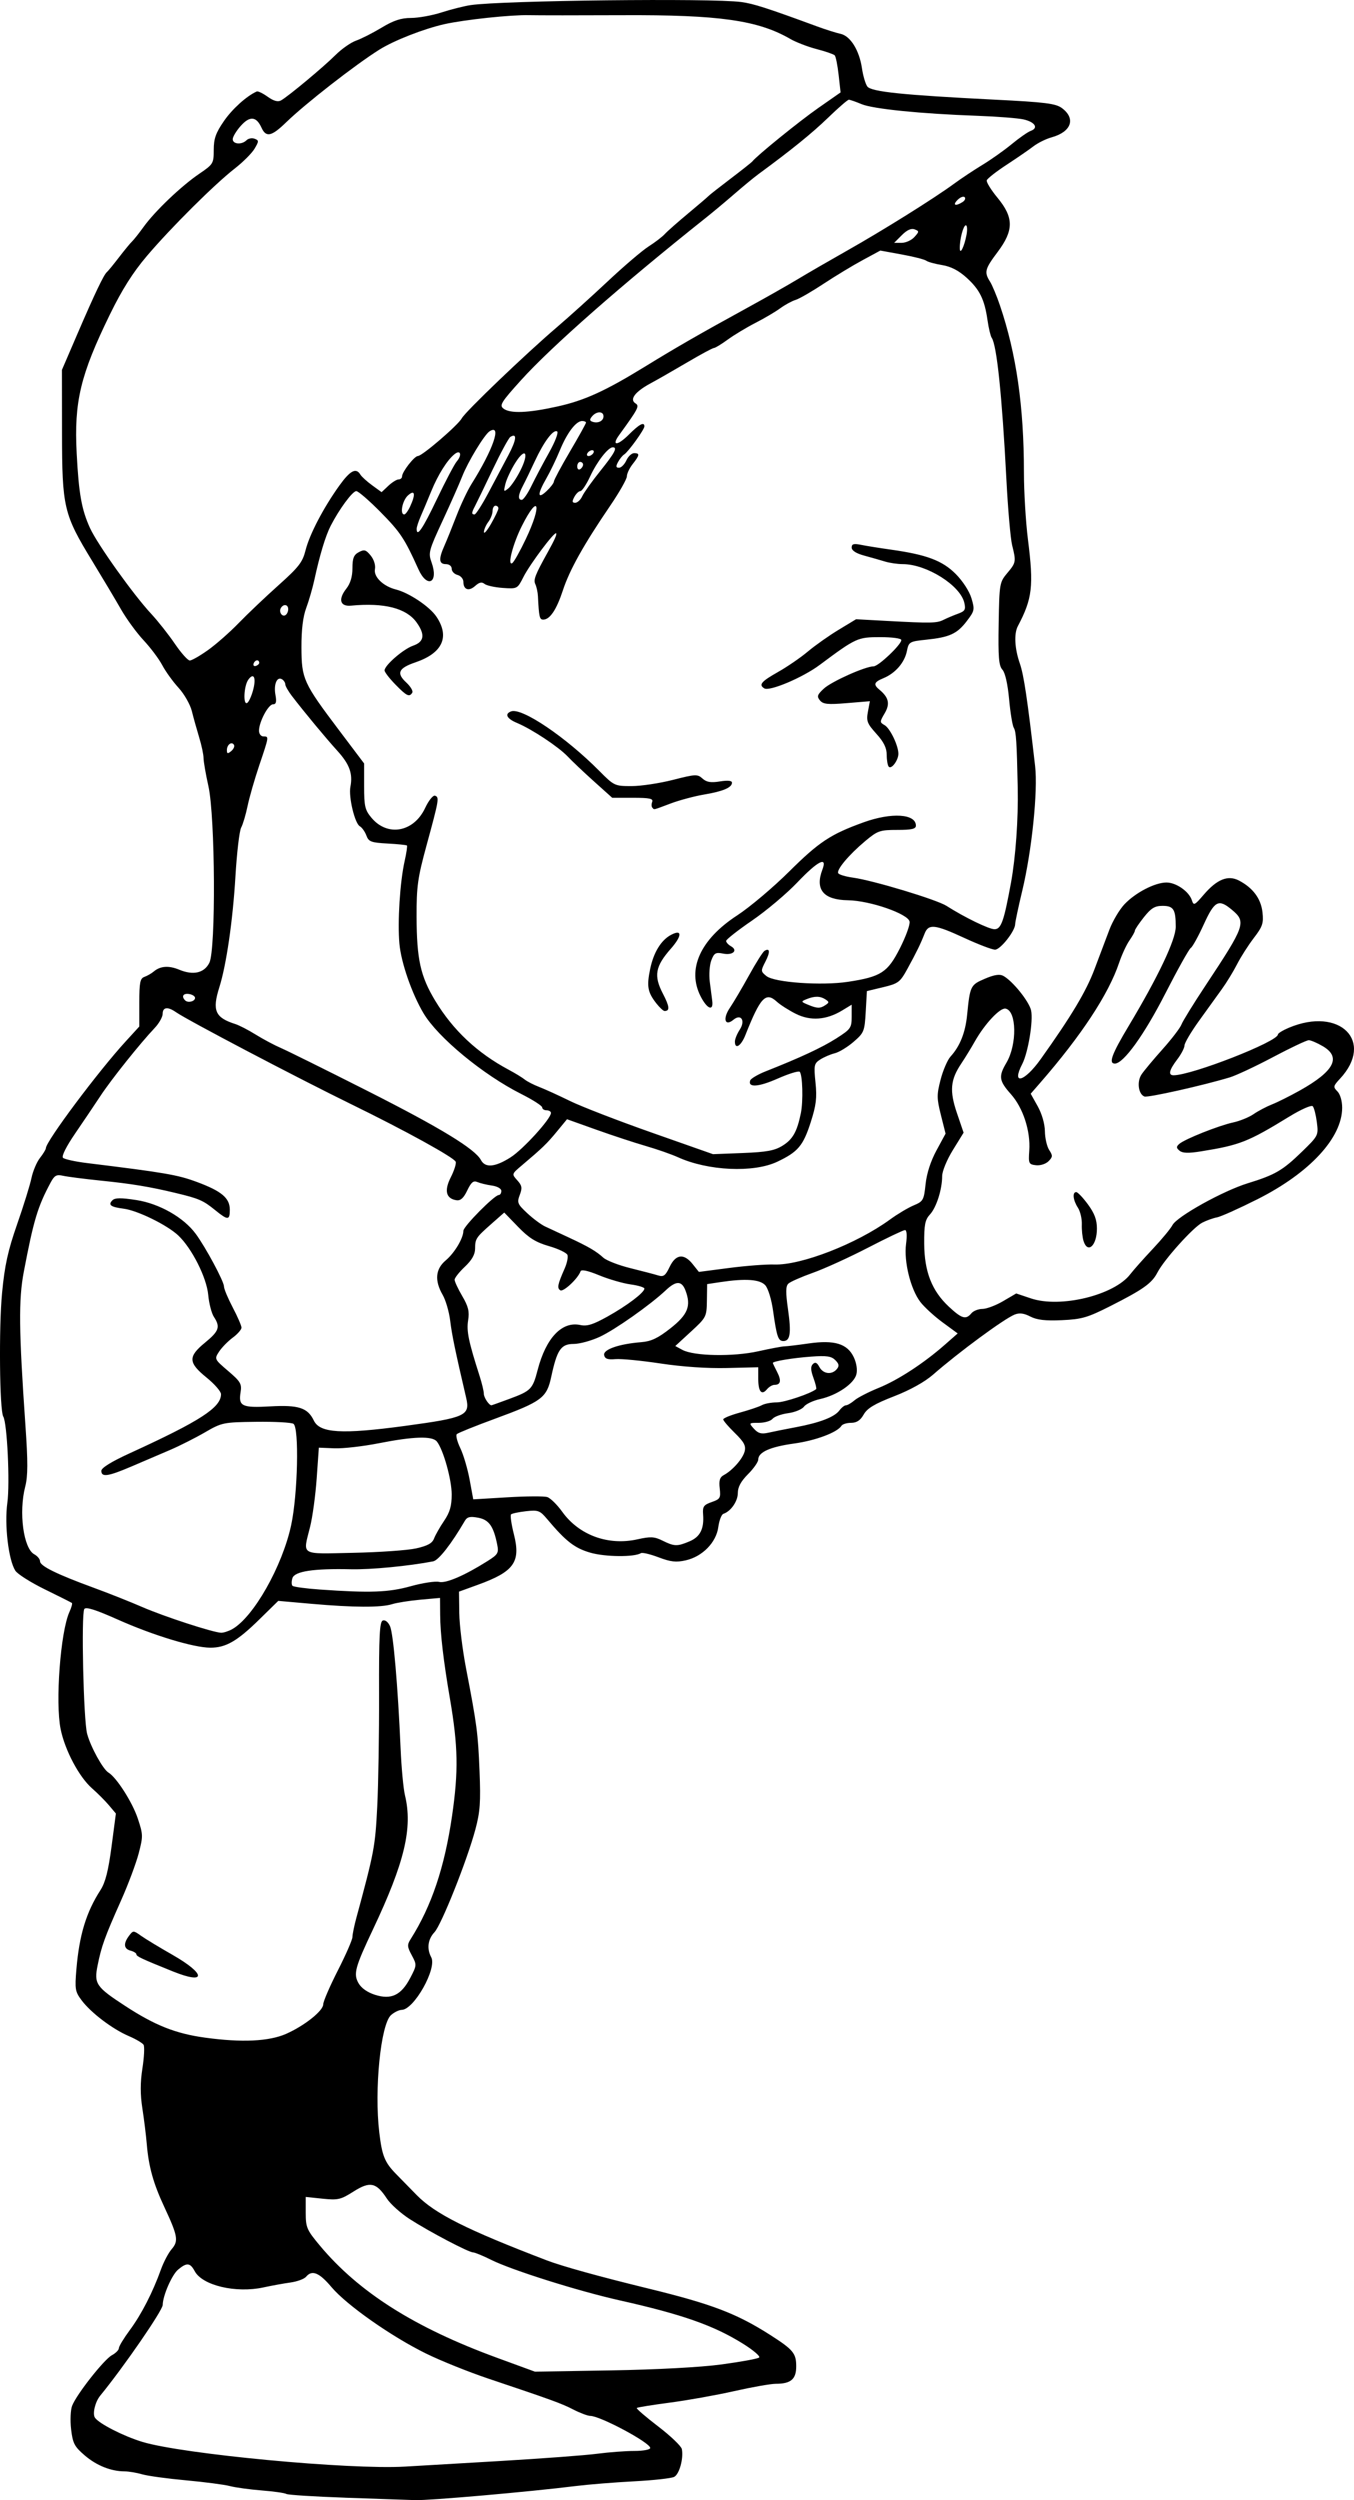 <?xml version="1.0" encoding="UTF-8" standalone="no"?>
<svg
   xmlns:dc="http://purl.org/dc/elements/1.1/"
   xmlns:cc="http://creativecommons.org/ns#"
   xmlns:rdf="http://www.w3.org/1999/02/22-rdf-syntax-ns#"
   xmlns:svg="http://www.w3.org/2000/svg"
   xmlns="http://www.w3.org/2000/svg"
   version="1.1"
   id="svg25257"
   viewBox="0 0 579.713 1069.973"
   height="301.97mm"
   width="163.608mm">
  <defs
     id="defs25259" />
  <g
     transform="translate(-46.784,25.85)"
     id="layer1">
    <path
       id="path25851"
       d="m 194.456,1043.077 c -13.116,-0.461 -24.401,-1.18 -25.078,-1.598 -0.677,-0.418 -5.414,-1.092 -10.527,-1.497 -5.113,-0.405 -11.266,-1.25 -13.672,-1.877 -2.406,-0.628 -10.844,-1.732 -18.75,-2.453 -7.906,-0.721 -16.34,-1.877 -18.742,-2.568 -2.402,-0.691 -5.777,-1.26 -7.5,-1.264 -5.857,-0.013 -12.034,-2.472 -17.099,-6.808 -4.432,-3.793 -5.151,-5.165 -5.857,-11.171 -0.443,-3.765 -0.254,-8.295 0.419,-10.065 1.831,-4.816 13.654,-19.843 17.056,-21.677 1.635,-0.881 2.972,-2.236 2.972,-3.011 0,-0.775 2.12,-4.273 4.712,-7.772 4.939,-6.671 9.799,-16.134 13.312,-25.922 1.147,-3.195 3.216,-7.113 4.598,-8.707 2.996,-3.455 2.615,-5.631 -3.15,-17.984 -4.714,-10.101 -6.698,-17.196 -7.515,-26.875 -0.319,-3.781 -1.173,-10.697 -1.897,-15.368 -0.929,-5.995 -0.921,-11.041 0.028,-17.158 0.739,-4.766 0.96,-9.288 0.49,-10.048 -0.47,-0.76 -3.341,-2.448 -6.38,-3.751 -6.942,-2.976 -16.123,-9.932 -20.11,-15.236 -2.817,-3.749 -2.993,-4.79 -2.263,-13.438 1.232,-14.591 4.2,-24.322 10.312,-33.807 2.082,-3.231 3.361,-8.266 4.722,-18.583 l 1.866,-14.151 -2.928,-3.479 c -1.61,-1.914 -4.891,-5.203 -7.291,-7.31 -5.546,-4.87 -11.592,-16.264 -13.439,-25.327 -2.336,-11.465 -0.061,-41.76 3.767,-50.16 0.863,-1.893 1.337,-3.624 1.054,-3.846 -0.284,-0.222 -5.476,-2.829 -11.538,-5.794 -6.062,-2.965 -11.773,-6.578 -12.691,-8.029 -2.947,-4.662 -4.701,-19.608 -3.408,-29.045 1.148,-8.383 -0.078,-34.208 -1.753,-36.918 -1.573,-2.546 -1.918,-38.147 -0.511,-52.868 1.134,-11.865 2.502,-18.105 6.454,-29.432 2.759,-7.906 5.521,-16.805 6.139,-19.776 0.618,-2.97 2.258,-6.843 3.645,-8.606 1.387,-1.763 2.521,-3.633 2.521,-4.155 0,-2.898 22.235,-32.656 34.063,-45.588 l 5.938,-6.492 0,-10.231 c 0,-8.615 0.346,-10.353 2.188,-11.007 1.203,-0.427 3.031,-1.482 4.062,-2.345 2.781,-2.327 6.393,-2.575 10.803,-0.742 6.054,2.516 10.732,1.455 12.938,-2.934 2.829,-5.63 2.525,-62.446 -0.405,-75.625 -1.146,-5.156 -2.085,-10.576 -2.085,-12.044 -5.6e-4,-1.468 -0.834,-5.405 -1.853,-8.75 -1.018,-3.345 -2.432,-8.418 -3.141,-11.273 -0.709,-2.856 -3.271,-7.356 -5.694,-10 -2.422,-2.644 -5.561,-6.997 -6.975,-9.673 -1.414,-2.676 -5.009,-7.472 -7.99,-10.659 -2.981,-3.187 -7.339,-9.154 -9.686,-13.26 -2.347,-4.106 -7.913,-13.444 -12.37,-20.749 -12.175,-19.958 -12.843,-22.802 -12.884,-54.842 l -0.034,-26.875 6.724,-15.625 c 7.251,-16.851 11.268,-25.259 12.539,-26.25 0.441,-0.344 2.747,-3.156 5.125,-6.25 2.378,-3.094 4.927,-6.188 5.664,-6.875 0.737,-0.688 2.964,-3.5 4.948,-6.25 4.848,-6.718 16.088,-17.437 23.75,-22.647 6.044,-4.11 6.25,-4.448 6.25,-10.261 0,-4.821 0.861,-7.26 4.351,-12.321 3.606,-5.231 9.714,-10.736 14.069,-12.681 0.506,-0.226 2.607,0.791 4.669,2.26 2.547,1.813 4.374,2.321 5.693,1.583 3.121,-1.746 18.149,-14.258 23.351,-19.441 2.627,-2.617 6.597,-5.392 8.822,-6.166 2.225,-0.774 7.139,-3.272 10.92,-5.551 5.121,-3.086 8.337,-4.144 12.606,-4.146 3.152,-0.002 9.058,-1.075 13.125,-2.384 4.067,-1.309 9.644,-2.711 12.394,-3.115 13.594,-1.997 103.024,-3.02 115.811,-1.325 5.261,0.698 11.252,2.622 32.314,10.377 3.781,1.392 8.375,2.848 10.209,3.235 4.227,0.892 8.054,7.02 9.19,14.714 0.478,3.235 1.511,6.756 2.297,7.825 1.67,2.271 15.155,3.665 54.554,5.641 21.644,1.086 26.11,1.644 28.75,3.594 6.077,4.49 4.072,10.192 -4.407,12.533 -2.377,0.656 -5.874,2.385 -7.77,3.842 -1.896,1.457 -7.074,5.019 -11.506,7.916 -4.432,2.897 -8.248,5.887 -8.479,6.644 -0.232,0.757 1.848,4.121 4.621,7.477 6.979,8.446 6.989,13.93 0.042,23.176 -5.493,7.311 -5.828,8.617 -3.259,12.703 0.957,1.523 2.883,6.144 4.279,10.269 7.005,20.7 10.228,43.168 10.23,71.329 6e-4,8.294 0.776,21.231 1.723,28.75 2.517,19.987 1.899,25.289 -4.327,37.091 -1.698,3.218 -1.361,9.605 0.84,15.926 1.727,4.961 3.265,15.276 6.56,43.994 1.222,10.656 -1.407,36.167 -5.483,53.205 -1.684,7.037 -3.062,13.516 -3.062,14.397 0,2.934 -6.307,10.933 -8.62,10.933 -1.254,0 -7.15,-2.25 -13.103,-5 -12.702,-5.868 -15.376,-6.162 -17.054,-1.875 -1.742,4.451 -3.411,7.874 -7.313,15 -3.184,5.815 -3.908,6.367 -10.407,7.925 l -6.984,1.675 -0.499,8.825 c -0.475,8.398 -0.726,9.022 -5.207,12.895 -2.59,2.239 -6.223,4.442 -8.074,4.897 -1.851,0.455 -4.644,1.654 -6.207,2.666 -2.633,1.703 -2.782,2.43 -2.019,9.878 0.669,6.533 0.286,9.712 -2.047,16.966 -3.246,10.094 -5.456,12.701 -14.342,16.912 -10.125,4.798 -29.652,3.91 -42.5,-1.933 -2.75,-1.251 -8.938,-3.412 -13.75,-4.804 -4.812,-1.391 -14.375,-4.539 -21.25,-6.995 l -12.5,-4.466 -4.348,5.28 c -4.26,5.173 -6.201,7.047 -15.013,14.49 -4.351,3.675 -4.355,3.69 -1.937,6.362 2.027,2.24 2.203,3.263 1.072,6.257 -1.238,3.279 -0.97,3.935 3.187,7.814 2.496,2.329 5.944,4.89 7.663,5.691 1.719,0.801 6.219,2.895 10,4.653 8.553,3.977 11.806,5.873 14.942,8.71 1.352,1.224 6.559,3.238 11.571,4.477 5.012,1.238 10.358,2.638 11.881,3.111 2.312,0.717 3.123,0.115 4.919,-3.65 2.615,-5.483 6.108,-5.902 9.87,-1.184 l 2.651,3.325 13.021,-1.693 c 7.161,-0.931 15.833,-1.594 19.271,-1.473 11.446,0.403 35.305,-8.873 49.553,-19.267 3.191,-2.328 7.749,-5.046 10.128,-6.04 4.067,-1.699 4.371,-2.24 5.084,-9.055 0.482,-4.605 2.182,-9.873 4.66,-14.448 l 3.902,-7.201 -1.998,-7.967 c -1.799,-7.174 -1.81,-8.687 -0.112,-15.207 1.037,-3.982 2.95,-8.407 4.251,-9.833 4.026,-4.413 6.33,-10.199 7.088,-17.797 1.24,-12.437 1.441,-12.847 7.575,-15.476 3.986,-1.708 6.334,-2.082 7.881,-1.254 3.976,2.128 11.086,10.952 11.933,14.809 0.98,4.46 -1.271,18.064 -3.797,22.948 -4.765,9.215 0.901,7.718 7.894,-2.085 13.168,-18.458 19.491,-29.024 23.052,-38.519 2.108,-5.62 4.984,-13.243 6.392,-16.94 1.408,-3.697 4.293,-8.565 6.412,-10.816 4.686,-4.98 13.089,-9.336 18.009,-9.336 4.167,0 9.692,3.871 10.883,7.625 0.745,2.347 1.162,2.151 5.024,-2.36 5.699,-6.658 10.406,-8.559 15.121,-6.107 5.989,3.115 9.432,7.754 10.078,13.577 0.521,4.699 0.045,6.112 -3.712,11.015 -2.37,3.094 -5.589,8.136 -7.154,11.204 -1.565,3.069 -4.484,7.85 -6.487,10.625 -2.003,2.775 -6.431,8.919 -9.838,13.654 -3.408,4.735 -6.196,9.463 -6.196,10.507 0,1.044 -1.406,3.742 -3.125,5.996 -3.438,4.508 -3.959,6.764 -1.56,6.764 7.816,0 44.685,-14.41 44.685,-17.465 0,-0.498 2.109,-1.793 4.688,-2.877 21.797,-9.169 36.805,5.81 21.872,21.831 -2.899,3.11 -2.982,3.518 -1.097,5.402 1.198,1.198 2.038,4.079 2.038,6.99 0,12.882 -13.909,27.905 -36.25,39.155 -7.906,3.981 -15.716,7.483 -17.356,7.781 -1.639,0.298 -4.49,1.323 -6.335,2.277 -3.905,2.019 -16.309,15.818 -19.13,21.281 -2.399,4.645 -6.036,7.242 -20.146,14.383 -9.772,4.945 -12.241,5.665 -20.759,6.052 -7.1,0.322 -10.693,-0.091 -13.526,-1.556 -2.756,-1.425 -4.681,-1.665 -6.741,-0.84 -4.5,1.803 -23.942,16.116 -34.886,25.682 -3.607,3.153 -9.849,6.619 -16.735,9.292 -8.363,3.246 -11.463,5.107 -12.997,7.805 -1.426,2.508 -2.997,3.544 -5.378,3.55 -1.85,0.004 -3.716,0.578 -4.147,1.276 -1.746,2.825 -11.101,6.324 -20.267,7.58 -10.213,1.399 -15.347,3.69 -15.347,6.848 0,1.038 -1.969,3.857 -4.375,6.263 -3.034,3.034 -4.375,5.512 -4.375,8.083 0,3.534 -2.981,7.827 -6.174,8.891 -0.818,0.273 -1.8,2.83 -2.183,5.683 -0.883,6.587 -6.811,12.626 -13.973,14.235 -4.092,0.919 -6.441,0.656 -11.595,-1.303 -3.555,-1.351 -6.952,-2.153 -7.55,-1.784 -2.842,1.756 -15.348,1.639 -21.685,-0.204 -6.725,-1.955 -10.444,-4.844 -18.406,-14.298 -3.171,-3.765 -3.889,-4.037 -9.124,-3.446 -3.125,0.352 -6.01,0.968 -6.41,1.369 -0.4,0.4 0.159,4.251 1.244,8.556 2.986,11.854 0.053,15.943 -15.479,21.576 l -8.038,2.915 0.121,9.196 c 0.067,5.058 1.365,15.665 2.886,23.572 4.688,24.373 5.116,27.63 5.785,44.049 0.541,13.285 0.244,17.428 -1.791,25 -3.584,13.334 -14.519,40.768 -17.524,43.967 -2.813,2.994 -3.329,7.038 -1.368,10.704 2.553,4.77 -7.39,22.449 -12.658,22.507 -1.127,0.012 -3.168,1.007 -4.535,2.21 -4.436,3.903 -7.244,31.892 -5.045,50.299 1.189,9.958 2.315,12.744 7.15,17.697 1.776,1.82 5.761,5.891 8.855,9.048 7.856,8.016 21.458,14.843 55.625,27.919 6.673,2.554 22.436,6.924 43.75,12.129 27.055,6.607 37.662,10.657 52.097,19.891 9.762,6.245 11.027,7.779 11.027,13.374 0,5.507 -2.284,7.455 -8.742,7.455 -2.149,0 -10.159,1.411 -17.801,3.136 -7.642,1.725 -20.044,3.942 -27.56,4.926 -7.516,0.984 -13.89,2.015 -14.166,2.29 -0.275,0.275 3.857,3.835 9.184,7.91 5.327,4.075 9.883,8.439 10.126,9.698 0.774,4.021 -1.077,10.722 -3.282,11.879 -1.174,0.616 -8.884,1.471 -17.134,1.9 -8.25,0.429 -19.5,1.337 -25,2.018 -20.171,2.497 -62.676,6.226 -68.75,6.032 -3.438,-0.11 -16.982,-0.577 -30.098,-1.038 z m 66.348,-15.686 c 17.875,-1.051 36.619,-2.452 41.653,-3.113 5.034,-0.661 12.206,-1.202 15.938,-1.202 3.755,0 6.785,-0.566 6.785,-1.268 0,-2.272 -21.429,-13.732 -25.678,-13.732 -1.057,0 -4.29,-1.21 -7.184,-2.688 -5.284,-2.699 -8.726,-3.951 -36.621,-13.326 -8.309,-2.793 -20.205,-7.577 -26.434,-10.631 -14.859,-7.286 -34.043,-20.752 -40.539,-28.455 -5.277,-6.258 -8.359,-7.51 -10.911,-4.435 -0.783,0.943 -3.805,2.048 -6.716,2.455 -2.911,0.407 -8.105,1.352 -11.542,2.099 -11.775,2.558 -26.133,-0.836 -29.405,-6.95 -1.948,-3.64 -3.395,-3.777 -7.112,-0.675 -2.652,2.213 -6.551,11.162 -6.589,15.121 -0.023,2.359 -16.669,26.514 -26.77,38.845 -2.147,2.621 -3.368,7.696 -2.259,9.385 1.662,2.53 12.183,7.91 20.291,10.375 17.265,5.251 88.692,11.971 112.469,10.582 4.469,-0.261 22.75,-1.335 40.625,-2.386 z m 95,-41.352 c 8.25,-1.11 15.46,-2.438 16.022,-2.951 0.562,-0.512 -2.532,-3.153 -6.875,-5.868 -12.544,-7.841 -25.98,-12.565 -52.897,-18.599 -17.807,-3.992 -46.231,-12.954 -55,-17.34 -3.438,-1.72 -6.901,-3.144 -7.697,-3.166 -1.977,-0.053 -18.497,-8.727 -27.083,-14.219 -3.861,-2.47 -8.303,-6.45 -9.87,-8.845 -4.525,-6.913 -7.198,-7.475 -14.26,-2.996 -5.481,3.476 -6.669,3.751 -13.243,3.064 l -7.222,-0.755 0,6.791 c 0,6.289 0.448,7.327 6.057,14.043 16.674,19.966 40.54,35.079 75.774,47.983 l 16.295,5.968 32.5,-0.545 c 19.724,-0.331 38.397,-1.339 47.5,-2.564 z M 169.34,844.55 c 7.843,-3.47 15.838,-9.844 15.838,-12.628 0,-1.207 2.812,-7.719 6.25,-14.47 3.438,-6.752 6.25,-13.188 6.25,-14.303 0,-1.115 0.758,-4.822 1.685,-8.237 7.617,-28.079 8.072,-30.496 8.929,-47.46 0.486,-9.625 0.84,-31.366 0.788,-48.314 -0.077,-24.821 0.233,-30.941 1.596,-31.463 0.982,-0.377 2.278,0.637 3.089,2.417 1.426,3.13 3.362,25.482 4.534,52.361 0.36,8.25 1.198,17.25 1.863,20 3.386,14.011 -0.141,28.78 -13.732,57.5 -7.624,16.11 -8.385,18.932 -6.179,22.886 1.188,2.129 3.79,3.974 7.089,5.025 6.953,2.216 11.214,0.178 15.086,-7.216 2.841,-5.425 2.854,-5.615 0.659,-9.691 -1.97,-3.657 -2.026,-4.494 -0.466,-6.956 8.941,-14.117 14.517,-30.728 17.724,-52.798 2.762,-19.014 2.568,-29.729 -0.905,-50 -2.81,-16.397 -4.14,-27.784 -4.202,-35.972 l -0.055,-7.222 -8.438,0.761 c -4.641,0.419 -10.068,1.278 -12.062,1.91 -4.699,1.489 -16.579,1.441 -34.442,-0.14 l -14.316,-1.267 -8.184,8.022 c -9.453,9.266 -14.291,12.041 -20.935,12.012 -7.181,-0.032 -24.405,-5.261 -39.509,-11.995 -9.556,-4.261 -13.775,-5.594 -14.415,-4.558 -1.372,2.22 -0.347,47.637 1.205,53.405 1.524,5.665 6.774,15.196 9.151,16.613 3.412,2.035 10.202,12.645 12.509,19.547 2.325,6.957 2.344,7.666 0.396,15.093 -1.124,4.287 -4.53,13.362 -7.567,20.167 -6.913,15.488 -8.358,19.488 -9.996,27.672 -1.588,7.935 -0.697,9.237 11.955,17.478 12.657,8.244 21.484,11.737 34.022,13.464 15.755,2.17 27.414,1.62 34.787,-1.642 z m -48.537,-26.695 c -13.447,-5.42 -15.625,-6.44 -15.625,-7.323 0,-0.503 -1.125,-1.208 -2.5,-1.568 -2.919,-0.763 -3.147,-3.054 -0.632,-6.375 1.753,-2.316 1.853,-2.316 5.101,0 1.822,1.299 7.89,4.975 13.485,8.168 14.463,8.255 14.575,12.903 0.172,7.098 z m 25.364,-146.457 c 9.106,-5.055 21.495,-26.89 25.285,-44.564 2.829,-13.194 3.467,-41.724 0.968,-43.338 -0.889,-0.575 -8.102,-0.96 -16.029,-0.855 -14.016,0.185 -14.616,0.309 -21.875,4.518 -4.105,2.381 -10.839,5.776 -14.964,7.546 -4.125,1.77 -11.532,4.94 -16.46,7.044 -10.077,4.303 -12.915,4.714 -12.915,1.866 0,-1.265 4.321,-3.936 12.188,-7.533 30.186,-13.802 39.093,-19.572 39.045,-25.29 -0.01,-1.15 -2.794,-4.342 -6.188,-7.092 -7.869,-6.377 -7.984,-8.939 -0.669,-14.933 6.039,-4.948 6.648,-6.719 3.806,-11.056 -1,-1.527 -2.089,-5.747 -2.419,-9.379 -0.674,-7.417 -7.009,-19.97 -12.848,-25.459 -4.745,-4.461 -17.411,-10.673 -23.308,-11.432 -5.627,-0.724 -6.843,-1.628 -4.859,-3.613 1.091,-1.091 3.652,-1.115 10.237,-0.096 9.865,1.527 20.248,7.431 25.421,14.455 4.293,5.829 12.096,20.36 12.096,22.526 0,1.022 1.688,5.065 3.75,8.986 2.062,3.921 3.75,7.81 3.75,8.642 0,0.832 -1.684,2.758 -3.742,4.279 -2.058,1.521 -4.685,4.206 -5.839,5.967 -2.082,3.178 -2.055,3.237 3.871,8.302 5.329,4.555 5.899,5.532 5.316,9.121 -0.968,5.967 0.598,6.708 12.739,6.025 12.08,-0.68 16.002,0.595 18.618,6.052 2.593,5.407 11.944,5.959 39.036,2.305 25.847,-3.486 27.963,-4.45 26.214,-11.943 -4.68,-20.047 -6.143,-27.103 -6.869,-33.125 -0.456,-3.781 -1.902,-8.735 -3.212,-11.009 -3.534,-6.133 -3.099,-11.049 1.305,-14.755 3.796,-3.194 7.562,-9.499 7.562,-12.661 0,-1.883 13.304,-15.325 15.168,-15.325 0.595,0 1.082,-0.782 1.082,-1.738 0,-1.011 -1.701,-1.977 -4.062,-2.31 -2.234,-0.314 -5.03,-0.992 -6.213,-1.506 -1.664,-0.723 -2.642,0.095 -4.319,3.613 -1.551,3.253 -2.86,4.444 -4.597,4.182 -4.513,-0.68 -5.358,-4.1 -2.434,-9.858 1.463,-2.881 2.402,-5.862 2.087,-6.623 -0.758,-1.831 -21.67,-13.35 -44.212,-24.355 -23.366,-11.407 -70.655,-36.221 -75.516,-39.626 -3.539,-2.478 -5.734,-2.219 -5.734,0.678 0,1.351 -1.547,4.089 -3.438,6.084 -6.223,6.567 -18.519,21.96 -23.133,28.959 -2.493,3.781 -7.392,11.051 -10.888,16.156 -3.817,5.573 -5.901,9.735 -5.218,10.418 0.625,0.625 5.28,1.645 10.344,2.266 33.183,4.067 38.731,5.018 46.886,8.042 10.691,3.963 14.196,6.905 14.196,11.918 0,4.59 -0.81,4.611 -6.278,0.17 -5.129,-4.167 -6.915,-4.943 -16.847,-7.323 -11.312,-2.71 -18.742,-3.933 -32.5,-5.346 -6.875,-0.706 -13.99,-1.624 -15.811,-2.038 -2.74,-0.624 -3.642,-0.14 -5.226,2.805 -5.602,10.411 -7.328,16.142 -11.551,38.358 -2.258,11.88 -2.117,25.008 0.704,65.616 1.092,15.719 1.073,21.757 -0.085,26.25 -2.835,11.008 -0.758,26.497 3.887,28.982 1.352,0.723 2.458,2.077 2.458,3.009 0,1.992 7.173,5.521 22.961,11.297 6.278,2.297 15.633,6.009 20.789,8.251 9.354,4.066 30.197,10.863 33.75,11.007 1.031,0.042 3.164,-0.639 4.739,-1.514 z m 76.472,-18.395 c 5.107,-1.415 10.579,-2.249 12.159,-1.852 2.9,0.728 10.93,-2.734 20.811,-8.972 4.384,-2.767 4.766,-3.429 4.051,-7.007 -1.576,-7.879 -3.527,-10.623 -8.174,-11.494 -3.448,-0.647 -4.687,-0.355 -5.672,1.335 -5.775,9.907 -11.236,16.895 -13.553,17.343 -10.405,2.014 -26.763,3.588 -35.207,3.388 -15.944,-0.379 -24.136,0.862 -25.067,3.795 -0.432,1.362 -0.419,2.844 0.03,3.293 0.449,0.449 5.703,1.161 11.677,1.583 21.593,1.524 29.373,1.242 38.946,-1.411 z m 2.303,-16.189 c 4.933,-1.098 6.91,-2.191 7.694,-4.253 0.58,-1.526 2.515,-4.926 4.298,-7.554 2.463,-3.63 3.243,-6.344 3.243,-11.284 0,-6.421 -3.657,-19.396 -6.396,-22.698 -1.97,-2.374 -10.014,-2.123 -24.685,0.768 -6.883,1.357 -15.503,2.341 -19.154,2.188 l -6.64,-0.279 -0.925,13.125 c -0.509,7.219 -1.774,16.536 -2.812,20.705 -3.136,12.593 -4.689,11.65 18.425,11.177 11.172,-0.229 23.3,-1.081 26.952,-1.894 z m 117.031,-2.999 c 4.573,-1.911 6.321,-5.358 5.843,-11.525 -0.262,-3.384 0.233,-4.098 3.668,-5.296 3.63,-1.265 3.927,-1.769 3.449,-5.861 -0.394,-3.375 0.026,-4.771 1.709,-5.671 3.768,-2.017 8.173,-7.019 8.968,-10.183 0.598,-2.384 -0.276,-4.014 -4.213,-7.859 -2.732,-2.668 -4.968,-5.284 -4.968,-5.812 0,-0.529 3.234,-1.845 7.188,-2.926 3.953,-1.08 8.164,-2.502 9.358,-3.16 1.194,-0.657 4.075,-1.195 6.404,-1.195 3.346,0 14.707,-3.838 16.853,-5.694 0.235,-0.203 -0.3,-2.38 -1.188,-4.837 -1.182,-3.269 -1.244,-4.839 -0.231,-5.853 1.013,-1.013 1.763,-0.678 2.795,1.249 1.612,3.012 5.333,3.457 7.462,0.892 1.119,-1.348 0.971,-2.218 -0.657,-3.845 -1.688,-1.688 -3.729,-1.984 -10.356,-1.498 -7.872,0.577 -16.378,1.984 -16.378,2.71 0,0.187 0.815,1.911 1.811,3.831 1.931,3.722 1.567,5.545 -1.107,5.545 -0.906,0 -2.343,0.838 -3.193,1.861 -2.317,2.792 -3.761,1.081 -3.761,-4.454 l 0,-4.945 -13.438,0.331 c -8.319,0.205 -19.114,-0.53 -28.341,-1.929 -8.197,-1.243 -16.901,-2.087 -19.344,-1.875 -3.37,0.293 -4.542,-0.125 -4.863,-1.733 -0.476,-2.391 6.34,-4.761 15.893,-5.526 4.261,-0.341 7.135,-1.704 12.5,-5.928 7.471,-5.882 8.943,-9.586 6.434,-16.185 -1.614,-4.245 -4.013,-4.263 -8.465,-0.066 -6.572,6.195 -21.675,16.836 -28.219,19.883 -3.593,1.673 -8.627,3.047 -11.188,3.054 -5.442,0.014 -7.104,2.447 -9.598,14.049 -1.946,9.05 -4.009,10.586 -24.168,17.989 -8.431,3.096 -15.753,6.046 -16.271,6.557 -0.518,0.51 0.154,3.197 1.494,5.971 1.34,2.774 3.137,8.846 3.994,13.494 l 1.557,8.45 14.618,-0.878 c 8.04,-0.483 15.719,-0.529 17.065,-0.102 1.346,0.427 4.226,3.254 6.401,6.283 7.211,10.042 19.69,14.61 32.237,11.802 5.597,-1.252 7.196,-1.169 10.703,0.559 5.087,2.507 6.248,2.54 11.543,0.328 z m 45.705,-48.896 c 10.154,-1.914 16.396,-4.327 18.508,-7.156 0.898,-1.203 2.158,-2.188 2.798,-2.188 0.641,0 2.284,-0.958 3.651,-2.129 1.367,-1.171 6.016,-3.561 10.329,-5.312 8.337,-3.384 19.304,-10.532 28.344,-18.474 l 5.506,-4.837 -6.484,-4.759 c -3.566,-2.618 -7.848,-6.548 -9.516,-8.735 -4.175,-5.474 -7.096,-17.33 -6.107,-24.786 0.485,-3.655 0.31,-5.966 -0.452,-5.966 -0.684,0 -7.811,3.395 -15.837,7.545 -8.026,4.15 -18.648,8.988 -23.605,10.75 -4.956,1.763 -9.683,3.852 -10.505,4.642 -1.137,1.094 -1.17,3.721 -0.137,11.015 1.444,10.198 0.951,13.547 -1.997,13.547 -2.213,0 -2.838,-1.839 -4.395,-12.943 -0.681,-4.855 -2.131,-9.595 -3.346,-10.938 -2.293,-2.533 -8.455,-2.962 -19.257,-1.34 l -5.625,0.845 -0.107,7.079 c -0.105,6.912 -0.265,7.224 -6.823,13.254 l -6.716,6.175 3.073,1.661 c 4.926,2.662 21.781,2.967 32.448,0.587 5.156,-1.151 10.219,-2.1 11.25,-2.11 1.031,-0.01 5.672,-0.569 10.314,-1.241 10.995,-1.593 16.569,0.092 19.309,5.836 1.19,2.495 1.643,5.404 1.148,7.375 -1.006,4.01 -8.305,8.978 -15.551,10.586 -2.973,0.66 -6.086,2.131 -6.919,3.269 -0.832,1.138 -3.876,2.387 -6.764,2.774 -2.888,0.387 -5.89,1.475 -6.672,2.417 -0.782,0.942 -3.409,1.713 -5.837,1.713 -4.364,0 -4.389,0.03 -2.11,2.547 1.793,1.981 3.155,2.356 6.131,1.687 2.104,-0.473 7.482,-1.549 11.951,-2.391 z M 264.755,572.874 c 9.405,-3.482 10.069,-4.16 12.235,-12.477 3.572,-13.713 10.428,-20.9 18.29,-19.173 2.843,0.625 5.48,-0.207 11.715,-3.693 8.392,-4.693 15.684,-10.228 15.684,-11.904 0,-0.538 -2.672,-1.345 -5.938,-1.795 -3.266,-0.449 -9.312,-2.204 -13.438,-3.9 -4.925,-2.024 -7.661,-2.605 -7.968,-1.69 -1.011,3.008 -7.326,8.936 -8.649,8.119 -1.475,-0.911 -1.149,-2.548 1.851,-9.309 1.013,-2.283 1.552,-4.904 1.199,-5.825 -0.353,-0.921 -3.914,-2.62 -7.913,-3.775 -5.65,-1.632 -8.593,-3.467 -13.208,-8.234 l -5.938,-6.134 -5.312,4.684 c -6.836,6.027 -7.145,6.493 -7.168,10.786 -0.013,2.482 -1.379,4.885 -4.394,7.729 -2.406,2.269 -4.375,4.767 -4.375,5.55 0,0.783 1.474,3.939 3.276,7.014 2.613,4.459 3.12,6.565 2.505,10.408 -0.732,4.58 0.177,8.974 4.93,23.822 0.99,3.094 1.798,6.497 1.794,7.562 -0.005,1.579 2.211,4.938 3.258,4.938 0.145,0 3.548,-1.216 7.562,-2.703 z m 197.924,-36.672 c 0.856,-1.031 2.985,-1.875 4.731,-1.875 1.746,0 5.715,-1.489 8.82,-3.308 l 5.645,-3.308 6.34,2.127 c 12.602,4.227 35.603,-1.373 42.485,-10.344 1.388,-1.81 5.702,-6.666 9.585,-10.791 3.883,-4.125 7.699,-8.73 8.48,-10.234 1.916,-3.69 21.653,-14.658 32.233,-17.913 11.727,-3.607 14.94,-5.476 23.19,-13.489 7.043,-6.84 7.124,-7.001 6.4,-12.646 -0.403,-3.145 -1.189,-6.219 -1.747,-6.831 -0.571,-0.627 -5.001,1.33 -10.15,4.486 -17.594,10.782 -21.053,12.141 -37.751,14.83 -5.33,0.858 -7.85,0.782 -9.125,-0.276 -1.441,-1.196 -1.466,-1.726 -0.136,-2.914 2.284,-2.04 16.851,-7.842 23.09,-9.196 2.868,-0.623 6.806,-2.228 8.75,-3.569 1.944,-1.34 5.504,-3.216 7.91,-4.169 2.406,-0.953 7.75,-3.623 11.875,-5.934 14.704,-8.238 17.841,-14.228 9.905,-18.91 -2.433,-1.435 -5.171,-2.61 -6.084,-2.61 -0.913,0 -7.772,3.24 -15.241,7.2 -7.469,3.96 -15.831,7.879 -18.581,8.709 -11.55,3.486 -35.061,8.749 -36.543,8.18 -2.583,-0.991 -3.294,-6.325 -1.254,-9.411 1.02,-1.542 5.057,-6.383 8.973,-10.759 3.916,-4.375 7.578,-9.157 8.138,-10.625 0.56,-1.468 5.162,-8.926 10.227,-16.573 17.161,-25.909 17.649,-27.32 11.286,-32.614 -5.636,-4.689 -7.343,-3.783 -11.963,6.354 -2.309,5.066 -4.807,9.588 -5.552,10.048 -0.745,0.46 -5.671,9.278 -10.948,19.595 -9.013,17.624 -17.86,29.896 -21.552,29.896 -2.804,0 -1.349,-3.982 5.84,-15.979 12.708,-21.207 20.222,-37.022 20.222,-42.561 0,-7.458 -0.948,-8.959 -5.654,-8.959 -3.313,0 -4.903,0.968 -7.991,4.867 -2.12,2.677 -3.855,5.262 -3.855,5.745 0,0.482 -1.046,2.37 -2.324,4.195 -1.278,1.825 -3.27,6.13 -4.426,9.568 -4.534,13.482 -16.208,31.204 -33.988,51.594 l -3.863,4.43 3.003,5.373 c 1.794,3.21 3.033,7.517 3.077,10.7 0.04,2.93 0.872,6.546 1.849,8.037 1.56,2.38 1.522,2.963 -0.308,4.793 -1.169,1.169 -3.523,1.917 -5.364,1.703 -3.092,-0.359 -3.257,-0.719 -2.868,-6.281 0.584,-8.36 -2.645,-18.268 -7.865,-24.133 -5.094,-5.724 -5.364,-7.602 -1.928,-13.425 4.64,-7.864 4.416,-22.268 -0.36,-23.188 -2.371,-0.457 -8.9,6.511 -13.149,14.032 -1.589,2.814 -4.208,7.084 -5.82,9.491 -4.673,6.978 -5.082,11.688 -1.842,21.205 l 2.847,8.362 -4.585,7.428 c -2.58,4.181 -4.588,9.057 -4.592,11.154 -0.011,5.741 -2.464,13.434 -5.244,16.446 -2.084,2.258 -2.501,4.385 -2.448,12.501 0.079,11.992 3.291,20.179 10.58,26.966 5.511,5.131 7.268,5.645 9.619,2.812 z m 48.022,-30.938 c -0.493,-1.547 -0.825,-4.759 -0.738,-7.137 0.087,-2.379 -0.672,-5.593 -1.688,-7.144 -2.07,-3.159 -2.441,-6.657 -0.705,-6.657 0.628,0 2.878,2.361 5,5.246 2.832,3.85 3.858,6.611 3.858,10.375 0,7.281 -3.937,10.935 -5.728,5.316 z M 265.37,469.474 c 5.346,-3.39 17.308,-16.53 17.308,-19.012 0,-0.624 -0.844,-1.135 -1.875,-1.135 -1.031,0 -1.875,-0.555 -1.875,-1.234 0,-0.679 -4.061,-3.28 -9.025,-5.779 -16.337,-8.227 -35.646,-24.173 -41.784,-34.504 -5.001,-8.419 -9.568,-21.572 -10.324,-29.732 -0.862,-9.311 0.23,-26.515 2.254,-35.52 0.76,-3.38 1.194,-6.331 0.966,-6.56 -0.228,-0.228 -3.98,-0.609 -8.338,-0.847 -7.03,-0.383 -8.049,-0.77 -9.033,-3.431 -0.61,-1.649 -1.864,-3.421 -2.786,-3.937 -2.179,-1.219 -4.892,-12.581 -4.045,-16.942 1.09,-5.616 -0.368,-9.616 -5.612,-15.393 -5.007,-5.516 -14.21,-16.616 -19.46,-23.469 -1.547,-2.019 -2.812,-4.253 -2.812,-4.963 0,-0.71 -0.625,-1.678 -1.39,-2.15 -2.161,-1.335 -3.647,2.161 -2.825,6.649 0.555,3.032 0.291,4.062 -1.039,4.062 -2.002,0 -5.996,7.522 -5.996,11.292 0,1.352 0.844,2.458 1.875,2.458 2.443,0 2.469,-0.181 -1.762,12.352 -2,5.925 -4.254,13.77 -5.007,17.432 -0.754,3.662 -1.988,7.813 -2.743,9.224 -0.755,1.411 -1.859,10.79 -2.453,20.842 -1.119,18.941 -3.886,37.98 -6.911,47.561 -3.122,9.886 -1.785,12.939 6.866,15.675 1.644,0.52 5.582,2.556 8.75,4.524 3.168,1.968 8.011,4.546 10.761,5.728 2.75,1.182 19.344,9.405 36.875,18.271 31.422,15.893 46.209,24.894 48.778,29.693 1.837,3.433 6.035,3.05 12.664,-1.154 z m 116.478,-5.021 c 4.348,-2.687 6.207,-5.988 7.816,-13.877 1.056,-5.177 0.74,-16.508 -0.495,-17.737 -0.476,-0.474 -4.709,0.834 -9.405,2.907 -8.239,3.637 -12.837,3.959 -11.792,0.825 0.276,-0.827 3.276,-2.599 6.666,-3.938 14.785,-5.839 24.108,-10.185 30.228,-14.089 6.166,-3.934 6.562,-4.496 6.562,-9.304 l 0,-5.117 -4.062,2.47 c -6.749,4.103 -13.577,4.595 -19.876,1.432 -2.99,-1.501 -6.649,-3.84 -8.131,-5.196 -4.723,-4.322 -7.007,-1.89 -13.441,14.311 -1.874,4.719 -4.489,6.332 -4.489,2.769 0,-1.055 0.927,-3.334 2.061,-5.064 2.545,-3.884 0.592,-6.987 -2.686,-4.267 -3.656,3.034 -4.699,-0.423 -1.536,-5.093 1.595,-2.355 5.297,-8.628 8.227,-13.94 2.929,-5.312 5.894,-10.009 6.588,-10.438 2.363,-1.46 2.535,0.479 0.408,4.592 -2.045,3.954 -2.029,4.18 0.435,6.175 3.411,2.762 23.65,4.188 34.935,2.461 14.134,-2.163 16.958,-3.988 22.221,-14.356 2.528,-4.981 4.393,-10.119 4.144,-11.416 -0.639,-3.326 -16.981,-8.984 -26.359,-9.126 -10.538,-0.159 -14.227,-4.582 -10.968,-13.152 2.22,-5.84 -1.997,-3.673 -10.747,5.522 -4.568,4.8 -13.293,12.144 -19.389,16.319 -6.096,4.175 -11.083,8.094 -11.083,8.71 0,0.616 0.923,1.636 2.05,2.267 3.172,1.775 0.841,3.993 -3.323,3.16 -3.194,-0.639 -3.857,-0.265 -5.061,2.853 -0.762,1.974 -1.063,6.12 -0.669,9.213 0.395,3.094 0.866,6.75 1.047,8.125 0.609,4.618 -2.145,3.594 -4.936,-1.834 -5.972,-11.618 -0.226,-24.391 15.616,-34.709 5.355,-3.488 15.342,-11.904 22.193,-18.701 12.865,-12.765 17.801,-16.03 31.963,-21.138 11.954,-4.312 22.369,-3.648 22.369,1.426 0,1.417 -1.806,1.831 -7.989,1.831 -7.4,0 -8.403,0.346 -13.606,4.688 -7.047,5.881 -12.545,12.42 -11.654,13.862 0.374,0.606 3.208,1.447 6.296,1.871 8.628,1.183 35.797,9.38 40.044,12.082 7.762,4.938 18.168,9.997 20.564,9.997 2.842,0 4.031,-3.365 7.07,-20 1.988,-10.882 3.147,-27.295 2.868,-40.625 -0.412,-19.704 -0.691,-23.961 -1.671,-25.548 -0.582,-0.941 -1.49,-6.454 -2.018,-12.251 -0.594,-6.515 -1.689,-11.345 -2.868,-12.648 -1.553,-1.716 -1.851,-5.381 -1.606,-19.717 0.293,-17.116 0.396,-17.722 3.685,-21.631 3.77,-4.48 3.84,-4.886 2.078,-11.955 -0.686,-2.75 -1.788,-15.406 -2.449,-28.125 -1.865,-35.856 -4.116,-57.527 -6.298,-60.625 -0.484,-0.688 -1.286,-4.062 -1.782,-7.5 -1.293,-8.962 -3.358,-13.142 -9.012,-18.244 -3.391,-3.06 -6.723,-4.773 -10.442,-5.367 -3.004,-0.48 -6.051,-1.321 -6.773,-1.867 -0.722,-0.547 -5.444,-1.747 -10.494,-2.668 l -9.182,-1.674 -7.693,4.164 c -4.231,2.29 -11.753,6.847 -16.715,10.126 -4.962,3.279 -10.306,6.352 -11.875,6.829 -1.569,0.477 -4.54,2.1 -6.603,3.606 -2.062,1.506 -6.844,4.322 -10.625,6.256 -3.781,1.934 -9.095,5.137 -11.809,7.116 -2.714,1.979 -5.378,3.599 -5.92,3.599 -0.543,0 -5.635,2.739 -11.316,6.087 -5.681,3.348 -12.81,7.426 -15.841,9.062 -6.6,3.563 -9.105,6.881 -6.446,8.539 1.819,1.134 1.282,2.18 -6.953,13.532 -3.485,4.805 -0.732,4.713 4.118,-0.138 4.491,-4.491 6.667,-5.64 6.667,-3.521 0,1.352 -6.901,10.92 -8.661,12.007 -0.729,0.451 -1.911,1.913 -2.627,3.25 -0.995,1.859 -0.897,2.43 0.418,2.43 0.945,0 2.359,-1.406 3.142,-3.125 0.783,-1.719 2.28,-3.125 3.326,-3.125 2.509,0 2.4,0.847 -0.598,4.659 -1.375,1.748 -2.5,4.122 -2.5,5.275 0,1.153 -3.234,6.845 -7.188,12.648 -11.274,16.55 -17.33,27.373 -20.185,36.074 -2.745,8.365 -5.581,12.594 -8.446,12.594 -1.563,0 -1.816,-1.124 -2.254,-10 -0.085,-1.719 -0.592,-4.055 -1.128,-5.191 -0.882,-1.872 -0.078,-3.942 5.27,-13.559 2.973,-5.346 4.06,-7.788 3.65,-8.197 -0.76,-0.76 -11.254,13.254 -14.01,18.708 -2.566,5.079 -2.628,5.111 -8.834,4.678 -3.438,-0.24 -6.964,-1.021 -7.836,-1.735 -1.136,-0.93 -2.267,-0.683 -3.984,0.871 -2.713,2.455 -5.055,1.643 -5.055,-1.753 0,-1.254 -1.125,-2.575 -2.5,-2.934 -1.375,-0.36 -2.5,-1.55 -2.5,-2.646 0,-1.159 -1.046,-1.992 -2.5,-1.992 -2.969,0 -3.158,-2.189 -0.67,-7.77 1.007,-2.258 3.346,-8.042 5.198,-12.855 1.852,-4.812 4.747,-10.947 6.433,-13.632 9.302,-14.812 13.128,-25.918 7.794,-22.621 -2.206,1.364 -9.283,13.011 -11.773,19.378 -1.21,3.094 -5.003,11.663 -8.429,19.042 -5.834,12.568 -6.132,13.686 -4.697,17.655 3.172,8.772 -1.817,11.416 -5.616,2.976 -5.88,-13.064 -7.708,-15.826 -16.12,-24.361 -4.913,-4.984 -9.623,-9.062 -10.466,-9.062 -1.613,0 -7.303,7.702 -10.963,14.837 -2.232,4.353 -4.673,12.441 -7.028,23.288 -0.746,3.438 -2.298,8.781 -3.447,11.875 -1.399,3.765 -2.077,9.346 -2.05,16.875 0.049,13.526 0.803,15.187 16.106,35.467 l 10.728,14.217 0,9.75 c 0,8.637 0.365,10.184 3.2,13.553 6.862,8.154 18.062,6.094 22.908,-4.214 1.53,-3.256 3.405,-5.59 4.252,-5.293 1.886,0.66 1.719,1.637 -3.607,21.167 -3.826,14.03 -4.33,17.624 -4.291,30.625 0.055,18.262 1.662,25.49 7.997,35.979 7.603,12.588 17.969,22.321 31.416,29.498 2.75,1.468 5.844,3.354 6.875,4.192 1.031,0.838 3.844,2.28 6.25,3.206 2.406,0.925 8.312,3.614 13.125,5.976 4.812,2.362 20.562,8.452 35,13.534 l 26.25,9.24 12.755,-0.498 c 10.227,-0.399 13.604,-1.023 17.04,-3.146 z m -54.028,-60.855 c -3.76,-4.78 -4.215,-7.321 -2.656,-14.829 1.456,-7.013 4.662,-12.247 8.887,-14.508 4.848,-2.594 4.84,0.349 -0.015,5.865 -6.7,7.611 -7.418,11.591 -3.466,19.209 2.917,5.622 3.102,7.492 0.741,7.492 -0.523,0 -2.094,-1.453 -3.49,-3.228 z m -1.723,-83.769 c -0.411,-0.411 -0.445,-1.536 -0.075,-2.5 0.538,-1.403 -1.105,-1.753 -8.222,-1.753 l -8.895,0 -7.802,-7.004 c -4.291,-3.852 -9.345,-8.638 -11.23,-10.635 -3.904,-4.134 -15.355,-11.72 -21.686,-14.365 -4.415,-1.845 -5.473,-3.86 -2.605,-4.96 4.582,-1.758 23.348,10.895 37.853,25.525 6.239,6.293 6.55,6.439 13.71,6.439 4.029,0 12.005,-1.194 17.724,-2.652 9.696,-2.473 10.553,-2.513 12.685,-0.583 1.731,1.567 3.54,1.868 7.454,1.243 3.408,-0.545 5.168,-0.361 5.168,0.539 0,2.078 -3.851,3.709 -11.997,5.08 -4.058,0.683 -10.464,2.397 -14.235,3.808 -7.988,2.989 -6.924,2.743 -7.848,1.819 z M 427.332,302.313 c -0.497,-0.497 -0.903,-2.777 -0.903,-5.066 0,-3.015 -1.226,-5.521 -4.447,-9.085 -3.931,-4.351 -4.349,-5.444 -3.603,-9.42 l 0.844,-4.498 -9.864,0.823 c -8.175,0.682 -10.146,0.483 -11.511,-1.162 -1.403,-1.691 -1.157,-2.439 1.661,-5.051 3.297,-3.056 17.771,-9.527 21.309,-9.527 2.071,0 11.862,-9.285 11.862,-11.25 0,-0.718 -3.832,-1.25 -8.995,-1.25 -9.739,0 -10.361,0.285 -26.005,11.929 -7.256,5.401 -21.424,11.383 -23.671,9.995 -2.496,-1.542 -1.329,-2.935 5.851,-6.988 3.949,-2.229 9.715,-6.182 12.812,-8.785 3.098,-2.603 9.007,-6.775 13.132,-9.271 l 7.5,-4.538 13.125,0.713 c 18.951,1.03 21.489,0.982 24.325,-0.459 1.402,-0.712 4.155,-1.877 6.118,-2.589 3.072,-1.114 3.459,-1.77 2.782,-4.713 -1.72,-7.473 -16.187,-16.544 -26.386,-16.544 -2.181,0 -5.597,-0.499 -7.59,-1.109 -1.993,-0.61 -6.015,-1.757 -8.937,-2.55 -3.409,-0.925 -5.312,-2.151 -5.312,-3.423 0,-1.57 0.843,-1.811 4.062,-1.16 2.234,0.452 8,1.376 12.812,2.053 15.198,2.139 21.932,4.666 27.639,10.374 3,3 5.859,7.395 6.754,10.382 1.471,4.909 1.367,5.422 -1.975,9.804 -4.167,5.464 -7.35,6.925 -17.37,7.973 -7.22,0.756 -7.478,0.909 -8.296,4.924 -0.995,4.886 -4.941,9.436 -10,11.532 -4.118,1.706 -4.454,2.706 -1.683,5.005 3.95,3.278 4.545,6.028 2.176,10.051 -2.139,3.631 -2.141,3.868 -0.045,5.045 2.337,1.312 5.926,8.738 5.926,12.261 0,2.747 -2.933,6.737 -4.097,5.573 z m -211.274,-35.227 c -2.546,-2.607 -4.629,-5.309 -4.629,-6.005 0,-2.188 7.993,-9.121 12.21,-10.591 4.779,-1.666 5.246,-4.71 1.525,-9.936 -4.357,-6.119 -13.855,-8.556 -28.075,-7.206 -4.747,0.451 -5.615,-2.72 -2.001,-7.315 1.716,-2.181 2.591,-5.124 2.591,-8.707 0,-4.284 0.569,-5.717 2.729,-6.873 2.334,-1.249 3.071,-1.037 5.096,1.464 1.384,1.71 2.137,4.131 1.812,5.831 -0.626,3.276 3.564,7.329 8.985,8.689 5.631,1.413 14.408,7.29 17.315,11.594 5.838,8.643 2.657,15.619 -8.922,19.565 -7.327,2.496 -8.303,4.624 -3.966,8.643 1.838,1.703 2.996,3.657 2.573,4.342 -1.255,2.031 -2.374,1.491 -7.243,-3.496 z m 184.121,137.221 c 1.667,-1.094 1.667,-1.368 0,-2.462 -2.219,-1.457 -4.698,-1.476 -8.125,-0.062 -2.382,0.982 -2.352,1.092 0.625,2.333 4.006,1.669 5.203,1.7 7.5,0.191 z m -269.884,-3.106 c -0.009,-0.688 -1.164,-1.43 -2.566,-1.649 -2.514,-0.394 -3.382,1.025 -1.673,2.734 1.215,1.215 4.259,0.436 4.239,-1.085 z m 16.659,-108.287 c -0.986,-1.596 -3.025,-0.07 -3.025,2.264 0,1.589 0.348,1.666 1.861,0.41 1.024,-0.85 1.547,-2.053 1.164,-2.673 z m 8.132,-23.203 c 1.49,-5.398 0.412,-7.972 -1.973,-4.71 -1.919,2.624 -2.328,11.121 -0.48,9.979 0.662,-0.409 1.766,-2.78 2.453,-5.269 z m 2.687,-11.978 c -0.155,-1.495 -1.869,-1.205 -2.406,0.406 -0.275,0.825 0.175,1.275 1,1 0.825,-0.275 1.458,-0.908 1.406,-1.406 z m -21.965,-5.344 c 3.435,-2.441 9.352,-7.644 13.147,-11.562 3.796,-3.919 11.463,-11.202 17.039,-16.186 8.714,-7.789 10.345,-9.895 11.615,-15 1.679,-6.746 7.681,-18.233 14.455,-27.662 4.639,-6.457 7.155,-7.786 8.991,-4.748 0.55,0.91 2.823,2.981 5.052,4.603 l 4.052,2.948 2.903,-2.728 c 1.597,-1.5 3.57,-2.728 4.385,-2.728 0.815,0 1.482,-0.585 1.482,-1.301 0,-1.941 5.269,-8.697 6.798,-8.717 1.852,-0.024 17.233,-13.254 18.795,-16.167 1.522,-2.838 27.351,-27.564 40.657,-38.922 5.156,-4.401 15,-13.28 21.875,-19.73 6.875,-6.451 14.724,-13.143 17.443,-14.873 2.719,-1.729 5.812,-4.097 6.875,-5.26 1.063,-1.164 5.588,-5.159 10.057,-8.878 4.469,-3.719 8.406,-7.085 8.75,-7.48 0.344,-0.395 4.562,-3.706 9.375,-7.358 4.812,-3.652 9.031,-6.996 9.375,-7.431 1.995,-2.526 20.111,-17.2 28.221,-22.859 l 9.528,-6.649 -0.835,-7.5 c -0.459,-4.125 -1.218,-7.893 -1.687,-8.373 -0.469,-0.48 -3.946,-1.68 -7.727,-2.666 -3.781,-0.986 -8.844,-2.933 -11.25,-4.327 -13.852,-8.022 -30.466,-10.376 -71.875,-10.183 -18.562,0.086 -36.562,0.082 -40,-0.011 -7.602,-0.204 -27.702,1.933 -36.25,3.853 -8.805,1.978 -21.558,6.969 -27.809,10.883 -10.344,6.477 -31.702,23.118 -39.961,31.137 -6.264,6.082 -8.583,6.577 -10.552,2.256 -2.21,-4.851 -4.992,-5.087 -8.864,-0.754 -1.892,2.117 -3.44,4.684 -3.44,5.705 0,2.185 3.882,2.473 5.916,0.439 0.779,-0.779 2.332,-1.064 3.451,-0.635 1.878,0.721 1.876,1.051 -0.024,4.268 -1.133,1.918 -4.928,5.719 -8.432,8.447 -8.699,6.771 -27.371,25.342 -37.665,37.46 -5.992,7.055 -10.651,14.418 -15.818,25 -12.655,25.918 -15.381,37.309 -14.237,59.482 0.892,17.288 2.111,24.106 5.72,31.988 3.192,6.972 18.508,28.43 26.163,36.655 2.879,3.094 7.437,8.859 10.127,12.812 2.69,3.953 5.576,7.188 6.412,7.188 0.836,0 4.331,-1.997 7.766,-4.437 z m 34.371,-17.511 c 0,-2.063 -1.976,-2.411 -3.125,-0.551 -1.019,1.649 0.475,3.99 1.961,3.072 0.64,-0.396 1.164,-1.53 1.164,-2.52 z m 101.728,-30.039 c 7.039,-14.823 5.547,-19.924 -1.655,-5.656 -3.854,7.636 -6.374,17.346 -4.143,15.967 0.702,-0.434 3.311,-5.073 5.798,-10.31 z m -11.728,-13.14 c 0,-0.617 -0.562,-1.122 -1.25,-1.122 -0.688,0 -1.25,1.017 -1.25,2.261 0,1.244 -0.826,3.353 -1.835,4.688 -1.009,1.335 -1.846,3.27 -1.86,4.301 -0.014,1.031 1.375,-0.573 3.085,-3.565 1.71,-2.992 3.11,-5.945 3.11,-6.562 z m -26.335,-3.935 c 3.691,-7.734 7.528,-15.014 8.526,-16.178 2.33,-2.716 1.601,-5.115 -0.941,-3.096 -3.14,2.494 -7.083,8.761 -10.014,15.915 -1.532,3.738 -3.561,8.568 -4.51,10.735 -0.949,2.166 -1.726,4.557 -1.726,5.312 0,3.835 2.588,0.045 8.665,-12.689 z m -11.478,3.179 c 2.485,-5.351 2.068,-7.461 -0.938,-4.741 -2.384,2.158 -3.535,8.136 -1.562,8.115 0.516,-0.005 1.641,-1.524 2.5,-3.374 z m 33.42,-5.679 c 2.647,-4.984 6.519,-12.277 8.605,-16.206 3.553,-6.692 3.905,-9.782 0.904,-7.928 -0.715,0.442 -4.17,6.827 -7.676,14.188 -3.507,7.361 -6.896,14.361 -7.533,15.554 -1.424,2.672 -1.455,3.454 -0.135,3.454 0.562,0 3.188,-4.078 5.835,-9.062 z m 40.293,1.25 c 0.716,-1.547 4.181,-6.4 7.701,-10.784 6.222,-7.751 7.492,-10.153 5.367,-10.153 -1.986,0 -6.747,6.112 -9.662,12.403 -1.617,3.491 -3.509,6.347 -4.204,6.347 -0.695,0 -1.866,1.125 -2.601,2.5 -1.036,1.936 -0.951,2.5 0.38,2.5 0.945,0 2.304,-1.266 3.02,-2.812 z m -21.778,-4.375 c 1.583,-3.266 4.981,-9.687 7.552,-14.271 2.6,-4.635 4.142,-8.662 3.475,-9.074 -1.645,-1.017 -5.702,4.408 -9.615,12.857 -1.796,3.878 -4.057,8.544 -5.025,10.369 -2.068,3.899 -2.25,6.057 -0.512,6.057 0.686,0 2.542,-2.672 4.125,-5.938 z m 9.628,-1.904 c 0,-0.636 3.094,-6.413 6.875,-12.838 3.781,-6.425 6.875,-11.994 6.875,-12.376 0,-0.382 -0.746,-0.694 -1.657,-0.694 -2.613,0 -6.433,5.023 -9.507,12.5 -1.554,3.781 -4.178,9.225 -5.831,12.098 -3.897,6.772 -3.844,9.127 0.12,5.402 1.719,-1.615 3.125,-3.456 3.125,-4.092 z m -14.373,-4.661 c 3.881,-7.659 2.226,-10.278 -2.129,-3.37 -1.82,2.887 -3.726,6.936 -4.236,8.998 -0.855,3.461 -0.758,3.611 1.254,1.954 1.199,-0.988 3.499,-4.4 5.111,-7.582 z m 26.873,-2.571 c 0,-0.647 -0.562,-1.176 -1.25,-1.176 -0.688,0 -1.25,0.877 -1.25,1.949 0,1.072 0.562,1.601 1.25,1.176 0.688,-0.425 1.25,-1.302 1.25,-1.949 z m 4.375,-4.926 c 0.425,-0.688 0.21,-1.25 -0.477,-1.25 -0.688,0 -1.598,0.562 -2.023,1.25 -0.425,0.688 -0.21,1.25 0.477,1.25 0.688,0 1.598,-0.562 2.023,-1.25 z m 4.375,-15.759 c 0,-2.253 -3.026,-2.245 -4.899,0.013 -1.118,1.347 -1.081,1.884 0.159,2.316 2.374,0.827 4.74,-0.335 4.74,-2.328 z m -19.815,-4.186 c 11.724,-2.593 20.504,-6.599 37.94,-17.31 13.193,-8.105 23.409,-13.973 43.125,-24.768 7.906,-4.329 17.75,-9.909 21.875,-12.399 4.125,-2.49 13.688,-8.024 21.25,-12.297 15.395,-8.699 37.102,-22.267 45.625,-28.517 3.094,-2.269 8.626,-5.944 12.295,-8.168 3.668,-2.224 9.293,-6.21 12.5,-8.859 3.207,-2.649 6.862,-5.193 8.122,-5.652 3.406,-1.242 1.858,-3.758 -3.01,-4.892 -2.355,-0.548 -11.313,-1.251 -19.906,-1.561 -24.277,-0.876 -44.581,-2.923 -49.538,-4.995 -2.484,-1.038 -4.929,-1.887 -5.433,-1.887 -0.504,0 -4.507,3.47 -8.896,7.712 -6.865,6.635 -15.684,13.776 -29.84,24.163 -1.874,1.375 -6.447,5.14 -10.162,8.367 -3.715,3.227 -9.286,7.88 -12.38,10.34 -35.833,28.495 -65.96,54.95 -79.013,69.384 -8.562,9.467 -9.408,10.832 -7.574,12.22 2.897,2.193 10.422,1.904 23.022,-0.882 z m 175.237,-73.493 c 0.421,-2.234 0.288,-4.062 -0.297,-4.062 -1.067,0 -2.658,6.052 -2.587,9.844 0.058,3.069 1.919,-0.663 2.884,-5.781 z m -22.32,0.964 c 2.105,-2.326 2.11,-2.523 0.085,-3.3 -1.425,-0.547 -3.27,0.29 -5.454,2.474 l -3.3,3.3 3.215,0 c 1.768,0 4.223,-1.113 5.454,-2.474 z m 20.612,-14.977 c 1.011,-0.64 1.42,-1.582 0.908,-2.094 -0.512,-0.512 -1.882,0.02 -3.044,1.182 -2.259,2.259 -0.907,2.837 2.136,0.912 z"
       style="fill:#000000" />
  </g>
</svg>
